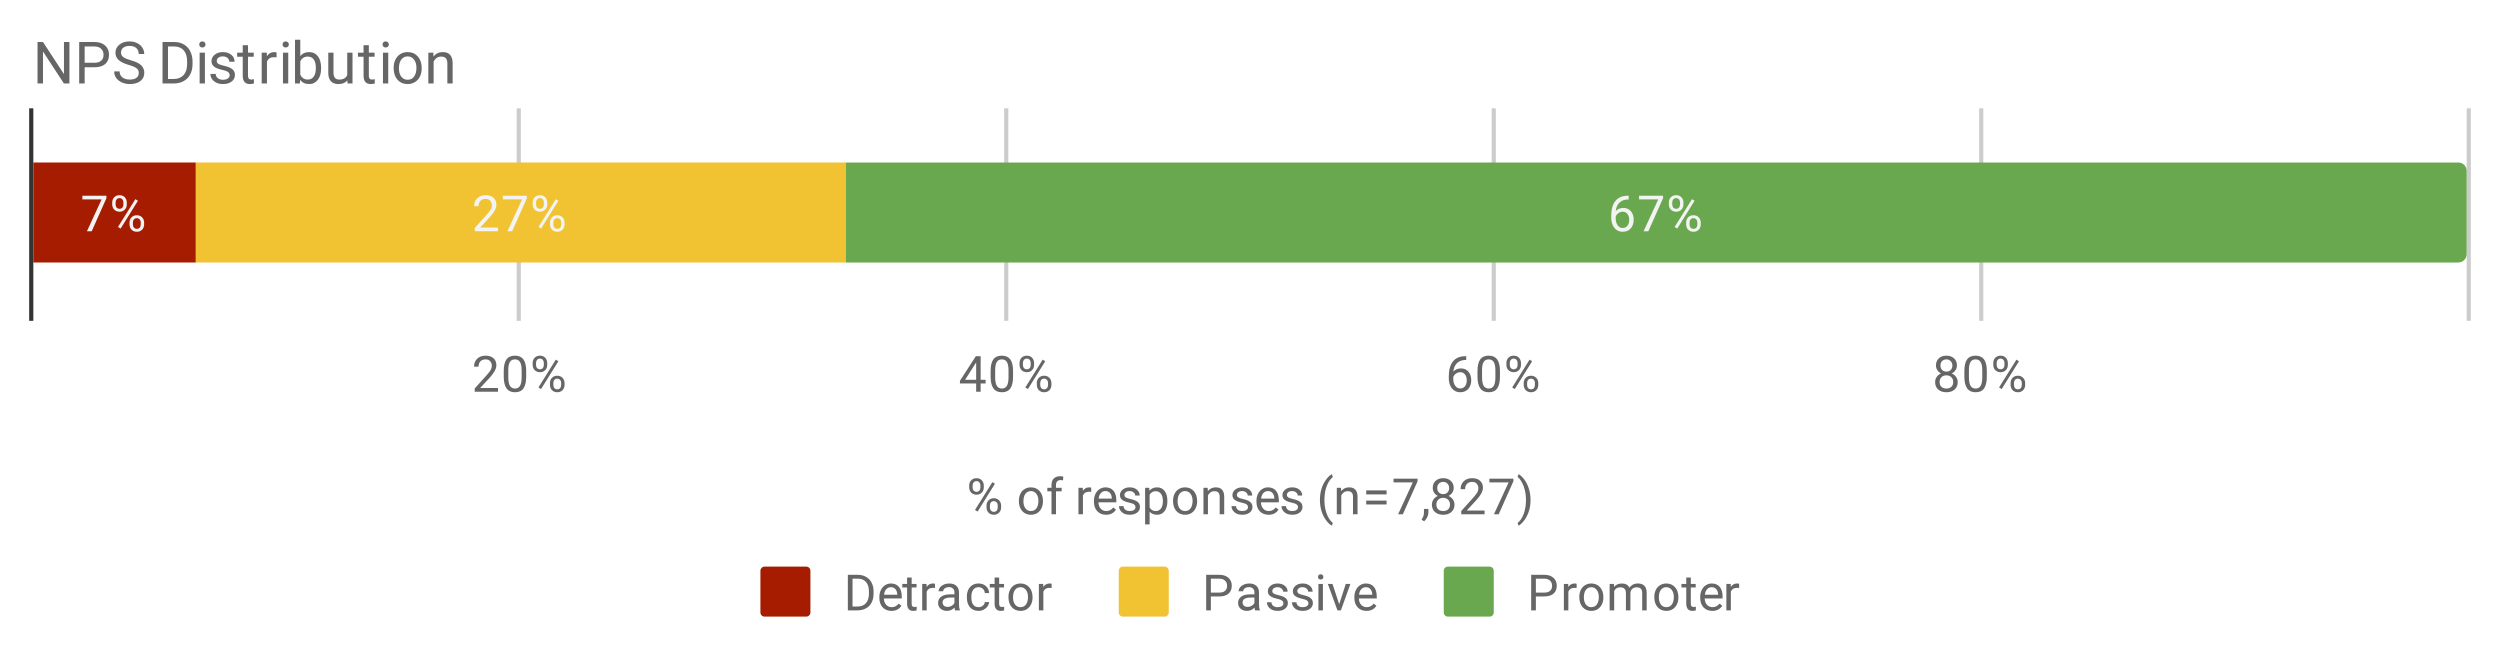 <svg version="1.1" viewBox="0.0 0.0 600.0 157.0" fill="none" stroke="none" stroke-linecap="square" stroke-miterlimit="10" width="600" height="157" xmlns:xlink="http://www.w3.org/1999/xlink" xmlns="http://www.w3.org/2000/svg"><path fill="#ffffff" d="M0 0L600.0 0L600.0 157.0L0 157.0L0 0Z" fill-rule="nonzero"/><path stroke="#333333" stroke-width="1.0" stroke-linecap="butt" d="M7.5 26.5L7.5 76.5" fill-rule="nonzero"/><path stroke="#cccccc" stroke-width="1.0" stroke-linecap="butt" d="M124.5 26.5L124.5 76.5" fill-rule="nonzero"/><path stroke="#cccccc" stroke-width="1.0" stroke-linecap="butt" d="M241.5 26.5L241.5 76.5" fill-rule="nonzero"/><path stroke="#cccccc" stroke-width="1.0" stroke-linecap="butt" d="M358.5 26.5L358.5 76.5" fill-rule="nonzero"/><path stroke="#cccccc" stroke-width="1.0" stroke-linecap="butt" d="M475.5 26.5L475.5 76.5" fill-rule="nonzero"/><path stroke="#cccccc" stroke-width="1.0" stroke-linecap="butt" d="M592.5 26.5L592.5 76.5" fill-rule="nonzero"/><clipPath id="id_0"><path d="M7.875 26.953L592.125 26.953L592.125 76.016L7.875 76.016L7.875 26.953Z" clip-rule="nonzero"/></clipPath><path stroke="#000000" stroke-width="0.0" stroke-linecap="butt" stroke-opacity="0.0" clip-path="url(#id_0)" d="M8.0 63.0L8.0 39.0L47.0 39.0L47.0 63.0Z" fill-rule="nonzero"/><path fill="#a61c00" clip-path="url(#id_0)" d="M8.0 63.0L8.0 39.0L47.0 39.0L47.0 63.0Z" fill-rule="nonzero"/><path stroke="#000000" stroke-width="0.0" stroke-linecap="butt" stroke-opacity="0.0" clip-path="url(#id_0)" d="M47.0 63.0L47.0 39.0L203.0 39.0L203.0 63.0Z" fill-rule="nonzero"/><path fill="#f1c232" clip-path="url(#id_0)" d="M47.0 63.0L47.0 39.0L203.0 39.0L203.0 63.0Z" fill-rule="nonzero"/><path stroke="#000000" stroke-width="0.0" stroke-linecap="butt" stroke-opacity="0.0" clip-path="url(#id_0)" d="M203.0 63.0L203.0 39.0L590.0 39.0C591.105 39.0 592.0 39.895 592.0 41.0L592.0 61.0C592.0 62.105 591.105 63.0 590.0 63.0Z" fill-rule="nonzero"/><path fill="#6aa84f" clip-path="url(#id_0)" d="M203.0 63.0L203.0 39.0L590.0 39.0C591.105 39.0 592.0 39.895 592.0 41.0L592.0 61.0C592.0 62.105 591.105 63.0 590.0 63.0Z" fill-rule="nonzero"/><path stroke="#a61c00" stroke-width="3.0" stroke-linejoin="round" stroke-linecap="round" d="M25.539 47.578L22.008 55.5L20.867 55.5L24.383 47.859L19.773 47.859L19.773 46.969L25.539 46.969L25.539 47.578ZM26.93 48.609Q26.93 47.844 27.414 47.344Q27.914 46.844 28.68 46.844Q29.461 46.844 29.945 47.344Q30.43 47.844 30.43 48.641L30.43 49.062Q30.43 49.828 29.93 50.328Q29.445 50.812 28.695 50.812Q27.93 50.812 27.43 50.328Q26.93 49.828 26.93 49.016L26.93 48.609ZM27.742 49.062Q27.742 49.516 27.992 49.812Q28.258 50.109 28.695 50.109Q29.117 50.109 29.367 49.828Q29.617 49.531 29.617 49.031L29.617 48.609Q29.617 48.156 29.367 47.859Q29.117 47.547 28.68 47.547Q28.242 47.547 27.992 47.859Q27.742 48.156 27.742 48.625L27.742 49.062ZM31.086 53.406Q31.086 52.641 31.57 52.156Q32.07 51.656 32.836 51.656Q33.601 51.656 34.086 52.156Q34.586 52.641 34.586 53.453L34.586 53.859Q34.586 54.625 34.101 55.125Q33.617 55.625 32.851 55.625Q32.086 55.625 31.586 55.141Q31.086 54.641 31.086 53.828L31.086 53.406ZM31.898 53.859Q31.898 54.328 32.148 54.625Q32.414 54.922 32.851 54.922Q33.273 54.922 33.523 54.641Q33.773 54.344 33.773 53.844L33.773 53.406Q33.773 52.938 33.508 52.656Q33.258 52.359 32.836 52.359Q32.414 52.359 32.148 52.656Q31.898 52.938 31.898 53.438L31.898 53.859ZM28.945 54.859L28.32 54.469L32.492 47.797L33.101 48.188L28.945 54.859Z" fill-rule="nonzero"/><path fill="#f3f3f3" d="M25.539 47.578L22.008 55.5L20.867 55.5L24.383 47.859L19.773 47.859L19.773 46.969L25.539 46.969L25.539 47.578ZM26.93 48.609Q26.93 47.844 27.414 47.344Q27.914 46.844 28.68 46.844Q29.461 46.844 29.945 47.344Q30.43 47.844 30.43 48.641L30.43 49.062Q30.43 49.828 29.93 50.328Q29.445 50.812 28.695 50.812Q27.93 50.812 27.43 50.328Q26.93 49.828 26.93 49.016L26.93 48.609ZM27.742 49.062Q27.742 49.516 27.992 49.812Q28.258 50.109 28.695 50.109Q29.117 50.109 29.367 49.828Q29.617 49.531 29.617 49.031L29.617 48.609Q29.617 48.156 29.367 47.859Q29.117 47.547 28.68 47.547Q28.242 47.547 27.992 47.859Q27.742 48.156 27.742 48.625L27.742 49.062ZM31.086 53.406Q31.086 52.641 31.57 52.156Q32.07 51.656 32.836 51.656Q33.601 51.656 34.086 52.156Q34.586 52.641 34.586 53.453L34.586 53.859Q34.586 54.625 34.101 55.125Q33.617 55.625 32.851 55.625Q32.086 55.625 31.586 55.141Q31.086 54.641 31.086 53.828L31.086 53.406ZM31.898 53.859Q31.898 54.328 32.148 54.625Q32.414 54.922 32.851 54.922Q33.273 54.922 33.523 54.641Q33.773 54.344 33.773 53.844L33.773 53.406Q33.773 52.938 33.508 52.656Q33.258 52.359 32.836 52.359Q32.414 52.359 32.148 52.656Q31.898 52.938 31.898 53.438L31.898 53.859ZM28.945 54.859L28.32 54.469L32.492 47.797L33.101 48.188L28.945 54.859Z" fill-rule="nonzero"/><path fill="#f3f3f3" d="M119.529 55.5L113.936 55.5L113.936 54.719L116.889 51.438Q117.545 50.688 117.795 50.234Q118.045 49.766 118.045 49.266Q118.045 48.594 117.639 48.172Q117.248 47.734 116.561 47.734Q115.764 47.734 115.311 48.203Q114.857 48.656 114.857 49.484L113.779 49.484Q113.779 48.297 114.529 47.578Q115.295 46.844 116.561 46.844Q117.764 46.844 118.451 47.469Q119.139 48.094 119.139 49.141Q119.139 50.391 117.529 52.141L115.248 54.609L119.529 54.609L119.529 55.5ZM126.451 47.578L122.92 55.5L121.779 55.5L125.295 47.859L120.686 47.859L120.686 46.969L126.451 46.969L126.451 47.578ZM127.842 48.609Q127.842 47.844 128.326 47.344Q128.826 46.844 129.592 46.844Q130.373 46.844 130.857 47.344Q131.342 47.844 131.342 48.641L131.342 49.062Q131.342 49.828 130.842 50.328Q130.357 50.812 129.607 50.812Q128.842 50.812 128.342 50.328Q127.842 49.828 127.842 49.016L127.842 48.609ZM128.654 49.062Q128.654 49.516 128.904 49.812Q129.17 50.109 129.607 50.109Q130.029 50.109 130.279 49.828Q130.529 49.531 130.529 49.031L130.529 48.609Q130.529 48.156 130.279 47.859Q130.029 47.547 129.592 47.547Q129.154 47.547 128.904 47.859Q128.654 48.156 128.654 48.625L128.654 49.062ZM131.998 53.406Q131.998 52.641 132.482 52.156Q132.982 51.656 133.748 51.656Q134.514 51.656 134.998 52.156Q135.498 52.641 135.498 53.453L135.498 53.859Q135.498 54.625 135.014 55.125Q134.529 55.625 133.764 55.625Q132.998 55.625 132.498 55.141Q131.998 54.641 131.998 53.828L131.998 53.406ZM132.811 53.859Q132.811 54.328 133.061 54.625Q133.326 54.922 133.764 54.922Q134.186 54.922 134.436 54.641Q134.686 54.344 134.686 53.844L134.686 53.406Q134.686 52.938 134.42 52.656Q134.17 52.359 133.748 52.359Q133.326 52.359 133.061 52.656Q132.811 52.938 132.811 53.438L132.811 53.859ZM129.857 54.859L129.232 54.469L133.404 47.797L134.014 48.188L129.857 54.859Z" fill-rule="nonzero"/><path stroke="#6aa84f" stroke-width="3.0" stroke-linejoin="round" stroke-linecap="round" d="M390.881 46.969L390.881 47.875L390.678 47.875Q389.412 47.906 388.662 48.641Q387.912 49.359 387.787 50.672Q388.475 49.906 389.631 49.906Q390.74 49.906 391.412 50.688Q392.084 51.469 392.084 52.719Q392.084 54.031 391.365 54.828Q390.647 55.625 389.428 55.625Q388.209 55.625 387.444 54.688Q386.694 53.734 386.694 52.25L386.694 51.844Q386.694 49.484 387.694 48.234Q388.694 46.984 390.678 46.969L390.881 46.969ZM389.459 50.812Q388.897 50.812 388.428 51.141Q387.959 51.469 387.772 51.984L387.772 52.375Q387.772 53.438 388.24 54.078Q388.725 54.719 389.428 54.719Q390.162 54.719 390.584 54.188Q391.006 53.641 391.006 52.766Q391.006 51.891 390.584 51.359Q390.162 50.812 389.459 50.812ZM399.131 47.578L395.6 55.5L394.459 55.5L397.975 47.859L393.365 47.859L393.365 46.969L399.131 46.969L399.131 47.578ZM400.522 48.609Q400.522 47.844 401.006 47.344Q401.506 46.844 402.272 46.844Q403.053 46.844 403.537 47.344Q404.022 47.844 404.022 48.641L404.022 49.062Q404.022 49.828 403.522 50.328Q403.037 50.812 402.287 50.812Q401.522 50.812 401.022 50.328Q400.522 49.828 400.522 49.016L400.522 48.609ZM401.334 49.062Q401.334 49.516 401.584 49.812Q401.85 50.109 402.287 50.109Q402.709 50.109 402.959 49.828Q403.209 49.531 403.209 49.031L403.209 48.609Q403.209 48.156 402.959 47.859Q402.709 47.547 402.272 47.547Q401.834 47.547 401.584 47.859Q401.334 48.156 401.334 48.625L401.334 49.062ZM404.678 53.406Q404.678 52.641 405.162 52.156Q405.662 51.656 406.428 51.656Q407.194 51.656 407.678 52.156Q408.178 52.641 408.178 53.453L408.178 53.859Q408.178 54.625 407.694 55.125Q407.209 55.625 406.444 55.625Q405.678 55.625 405.178 55.141Q404.678 54.641 404.678 53.828L404.678 53.406ZM405.49 53.859Q405.49 54.328 405.74 54.625Q406.006 54.922 406.444 54.922Q406.865 54.922 407.115 54.641Q407.365 54.344 407.365 53.844L407.365 53.406Q407.365 52.938 407.1 52.656Q406.85 52.359 406.428 52.359Q406.006 52.359 405.74 52.656Q405.49 52.938 405.49 53.438L405.49 53.859ZM402.537 54.859L401.912 54.469L406.084 47.797L406.694 48.188L402.537 54.859Z" fill-rule="nonzero"/><path fill="#f3f3f3" d="M390.881 46.969L390.881 47.875L390.678 47.875Q389.412 47.906 388.662 48.641Q387.912 49.359 387.787 50.672Q388.475 49.906 389.631 49.906Q390.74 49.906 391.412 50.688Q392.084 51.469 392.084 52.719Q392.084 54.031 391.365 54.828Q390.647 55.625 389.428 55.625Q388.209 55.625 387.444 54.688Q386.694 53.734 386.694 52.25L386.694 51.844Q386.694 49.484 387.694 48.234Q388.694 46.984 390.678 46.969L390.881 46.969ZM389.459 50.812Q388.897 50.812 388.428 51.141Q387.959 51.469 387.772 51.984L387.772 52.375Q387.772 53.438 388.24 54.078Q388.725 54.719 389.428 54.719Q390.162 54.719 390.584 54.188Q391.006 53.641 391.006 52.766Q391.006 51.891 390.584 51.359Q390.162 50.812 389.459 50.812ZM399.131 47.578L395.6 55.5L394.459 55.5L397.975 47.859L393.365 47.859L393.365 46.969L399.131 46.969L399.131 47.578ZM400.522 48.609Q400.522 47.844 401.006 47.344Q401.506 46.844 402.272 46.844Q403.053 46.844 403.537 47.344Q404.022 47.844 404.022 48.641L404.022 49.062Q404.022 49.828 403.522 50.328Q403.037 50.812 402.287 50.812Q401.522 50.812 401.022 50.328Q400.522 49.828 400.522 49.016L400.522 48.609ZM401.334 49.062Q401.334 49.516 401.584 49.812Q401.85 50.109 402.287 50.109Q402.709 50.109 402.959 49.828Q403.209 49.531 403.209 49.031L403.209 48.609Q403.209 48.156 402.959 47.859Q402.709 47.547 402.272 47.547Q401.834 47.547 401.584 47.859Q401.334 48.156 401.334 48.625L401.334 49.062ZM404.678 53.406Q404.678 52.641 405.162 52.156Q405.662 51.656 406.428 51.656Q407.194 51.656 407.678 52.156Q408.178 52.641 408.178 53.453L408.178 53.859Q408.178 54.625 407.694 55.125Q407.209 55.625 406.444 55.625Q405.678 55.625 405.178 55.141Q404.678 54.641 404.678 53.828L404.678 53.406ZM405.49 53.859Q405.49 54.328 405.74 54.625Q406.006 54.922 406.444 54.922Q406.865 54.922 407.115 54.641Q407.365 54.344 407.365 53.844L407.365 53.406Q407.365 52.938 407.1 52.656Q406.85 52.359 406.428 52.359Q406.006 52.359 405.74 52.656Q405.49 52.938 405.49 53.438L405.49 53.859ZM402.537 54.859L401.912 54.469L406.084 47.797L406.694 48.188L402.537 54.859Z" fill-rule="nonzero"/><path fill="#666666" d="M232.609 116.528Q232.609 115.762 233.094 115.262Q233.594 114.762 234.359 114.762Q235.141 114.762 235.625 115.262Q236.109 115.762 236.109 116.559L236.109 116.981Q236.109 117.747 235.609 118.247Q235.125 118.731 234.375 118.731Q233.609 118.731 233.109 118.247Q232.609 117.747 232.609 116.934L232.609 116.528ZM233.422 116.981Q233.422 117.434 233.672 117.731Q233.938 118.028 234.375 118.028Q234.797 118.028 235.047 117.747Q235.297 117.45 235.297 116.95L235.297 116.528Q235.297 116.075 235.047 115.778Q234.797 115.465 234.359 115.465Q233.922 115.465 233.672 115.778Q233.422 116.075 233.422 116.543L233.422 116.981ZM236.766 121.325Q236.766 120.559 237.25 120.075Q237.75 119.575 238.516 119.575Q239.281 119.575 239.766 120.075Q240.266 120.559 240.266 121.372L240.266 121.778Q240.266 122.543 239.781 123.043Q239.297 123.543 238.531 123.543Q237.766 123.543 237.266 123.059Q236.766 122.559 236.766 121.747L236.766 121.325ZM237.578 121.778Q237.578 122.247 237.828 122.543Q238.094 122.84 238.531 122.84Q238.953 122.84 239.203 122.559Q239.453 122.262 239.453 121.762L239.453 121.325Q239.453 120.856 239.188 120.575Q238.938 120.278 238.516 120.278Q238.094 120.278 237.828 120.575Q237.578 120.856 237.578 121.356L237.578 121.778ZM234.625 122.778L234.0 122.387L238.172 115.715L238.781 116.106L234.625 122.778ZM244.531 120.184Q244.531 119.262 244.891 118.512Q245.266 117.762 245.922 117.372Q246.578 116.965 247.406 116.965Q248.703 116.965 249.5 117.856Q250.312 118.747 250.312 120.247L250.312 120.325Q250.312 121.247 249.953 121.981Q249.594 122.715 248.938 123.137Q248.281 123.543 247.422 123.543Q246.141 123.543 245.328 122.653Q244.531 121.747 244.531 120.262L244.531 120.184ZM245.625 120.325Q245.625 121.372 246.109 122.012Q246.609 122.653 247.422 122.653Q248.25 122.653 248.734 122.012Q249.219 121.356 249.219 120.184Q249.219 119.153 248.719 118.512Q248.234 117.856 247.406 117.856Q246.609 117.856 246.109 118.497Q245.625 119.122 245.625 120.325ZM252.359 123.418L252.359 117.918L251.359 117.918L251.359 117.075L252.359 117.075L252.359 116.434Q252.359 115.403 252.891 114.856Q253.438 114.293 254.438 114.293Q254.812 114.293 255.188 114.387L255.125 115.278Q254.844 115.215 254.547 115.215Q254.016 115.215 253.719 115.528Q253.438 115.84 253.438 116.403L253.438 117.075L254.797 117.075L254.797 117.918L253.438 117.918L253.438 123.418L252.359 123.418ZM261.891 118.043Q261.641 118.012 261.359 118.012Q260.281 118.012 259.906 118.918L259.906 123.418L258.828 123.418L258.828 117.075L259.875 117.075L259.891 117.809Q260.422 116.965 261.406 116.965Q261.719 116.965 261.891 117.043L261.891 118.043ZM265.453 123.543Q264.156 123.543 263.344 122.7Q262.547 121.84 262.547 120.418L262.547 120.231Q262.547 119.278 262.906 118.543Q263.266 117.793 263.906 117.387Q264.562 116.965 265.312 116.965Q266.547 116.965 267.234 117.778Q267.922 118.59 267.922 120.106L267.922 120.559L263.625 120.559Q263.656 121.497 264.172 122.075Q264.703 122.653 265.516 122.653Q266.078 122.653 266.469 122.418Q266.875 122.184 267.188 121.793L267.844 122.309Q267.047 123.543 265.453 123.543ZM265.312 117.856Q264.656 117.856 264.203 118.34Q263.766 118.809 263.672 119.668L266.844 119.668L266.844 119.59Q266.797 118.762 266.391 118.309Q266.0 117.856 265.312 117.856ZM272.516 121.731Q272.516 121.293 272.172 121.059Q271.844 120.809 271.016 120.637Q270.203 120.465 269.719 120.215Q269.234 119.965 269.0 119.637Q268.781 119.293 268.781 118.825Q268.781 118.043 269.438 117.512Q270.094 116.965 271.125 116.965Q272.203 116.965 272.859 117.528Q273.531 118.075 273.531 118.934L272.453 118.934Q272.453 118.497 272.062 118.184Q271.688 117.856 271.125 117.856Q270.531 117.856 270.188 118.122Q269.859 118.372 269.859 118.778Q269.859 119.168 270.172 119.372Q270.484 119.575 271.297 119.762Q272.109 119.934 272.609 120.184Q273.109 120.434 273.344 120.793Q273.594 121.153 273.594 121.653Q273.594 122.512 272.906 123.028Q272.234 123.543 271.156 123.543Q270.391 123.543 269.797 123.278Q269.219 122.997 268.891 122.512Q268.562 122.028 268.562 121.465L269.641 121.465Q269.672 122.012 270.078 122.34Q270.484 122.653 271.156 122.653Q271.766 122.653 272.141 122.403Q272.516 122.153 272.516 121.731ZM280.172 120.325Q280.172 121.762 279.516 122.653Q278.859 123.543 277.719 123.543Q276.562 123.543 275.906 122.809L275.906 125.856L274.828 125.856L274.828 117.075L275.812 117.075L275.859 117.778Q276.531 116.965 277.703 116.965Q278.844 116.965 279.5 117.825Q280.172 118.684 280.172 120.215L280.172 120.325ZM279.094 120.2Q279.094 119.122 278.625 118.512Q278.172 117.887 277.375 117.887Q276.391 117.887 275.906 118.747L275.906 121.778Q276.391 122.653 277.391 122.653Q278.172 122.653 278.625 122.043Q279.094 121.418 279.094 120.2ZM281.531 120.184Q281.531 119.262 281.891 118.512Q282.266 117.762 282.922 117.372Q283.578 116.965 284.406 116.965Q285.703 116.965 286.5 117.856Q287.312 118.747 287.312 120.247L287.312 120.325Q287.312 121.247 286.953 121.981Q286.594 122.715 285.938 123.137Q285.281 123.543 284.422 123.543Q283.141 123.543 282.328 122.653Q281.531 121.747 281.531 120.262L281.531 120.184ZM282.625 120.325Q282.625 121.372 283.109 122.012Q283.609 122.653 284.422 122.653Q285.25 122.653 285.734 122.012Q286.219 121.356 286.219 120.184Q286.219 119.153 285.719 118.512Q285.234 117.856 284.406 117.856Q283.609 117.856 283.109 118.497Q282.625 119.122 282.625 120.325ZM289.844 117.075L289.875 117.872Q290.609 116.965 291.781 116.965Q293.797 116.965 293.812 119.231L293.812 123.418L292.719 123.418L292.719 119.215Q292.719 118.543 292.406 118.215Q292.109 117.887 291.453 117.887Q290.922 117.887 290.516 118.168Q290.125 118.45 289.906 118.903L289.906 123.418L288.828 123.418L288.828 117.075L289.844 117.075ZM299.516 121.731Q299.516 121.293 299.172 121.059Q298.844 120.809 298.016 120.637Q297.203 120.465 296.719 120.215Q296.234 119.965 296.0 119.637Q295.781 119.293 295.781 118.825Q295.781 118.043 296.438 117.512Q297.094 116.965 298.125 116.965Q299.203 116.965 299.859 117.528Q300.531 118.075 300.531 118.934L299.453 118.934Q299.453 118.497 299.062 118.184Q298.688 117.856 298.125 117.856Q297.531 117.856 297.188 118.122Q296.859 118.372 296.859 118.778Q296.859 119.168 297.172 119.372Q297.484 119.575 298.297 119.762Q299.109 119.934 299.609 120.184Q300.109 120.434 300.344 120.793Q300.594 121.153 300.594 121.653Q300.594 122.512 299.906 123.028Q299.234 123.543 298.156 123.543Q297.391 123.543 296.797 123.278Q296.219 122.997 295.891 122.512Q295.562 122.028 295.562 121.465L296.641 121.465Q296.672 122.012 297.078 122.34Q297.484 122.653 298.156 122.653Q298.766 122.653 299.141 122.403Q299.516 122.153 299.516 121.731ZM304.453 123.543Q303.156 123.543 302.344 122.7Q301.547 121.84 301.547 120.418L301.547 120.231Q301.547 119.278 301.906 118.543Q302.266 117.793 302.906 117.387Q303.562 116.965 304.312 116.965Q305.547 116.965 306.234 117.778Q306.922 118.59 306.922 120.106L306.922 120.559L302.625 120.559Q302.656 121.497 303.172 122.075Q303.703 122.653 304.516 122.653Q305.078 122.653 305.469 122.418Q305.875 122.184 306.188 121.793L306.844 122.309Q306.047 123.543 304.453 123.543ZM304.312 117.856Q303.656 117.856 303.203 118.34Q302.766 118.809 302.672 119.668L305.844 119.668L305.844 119.59Q305.797 118.762 305.391 118.309Q305.0 117.856 304.312 117.856ZM311.516 121.731Q311.516 121.293 311.172 121.059Q310.844 120.809 310.016 120.637Q309.203 120.465 308.719 120.215Q308.234 119.965 308.0 119.637Q307.781 119.293 307.781 118.825Q307.781 118.043 308.438 117.512Q309.094 116.965 310.125 116.965Q311.203 116.965 311.859 117.528Q312.531 118.075 312.531 118.934L311.453 118.934Q311.453 118.497 311.062 118.184Q310.688 117.856 310.125 117.856Q309.531 117.856 309.188 118.122Q308.859 118.372 308.859 118.778Q308.859 119.168 309.172 119.372Q309.484 119.575 310.297 119.762Q311.109 119.934 311.609 120.184Q312.109 120.434 312.344 120.793Q312.594 121.153 312.594 121.653Q312.594 122.512 311.906 123.028Q311.234 123.543 310.156 123.543Q309.391 123.543 308.797 123.278Q308.219 122.997 307.891 122.512Q307.562 122.028 307.562 121.465L308.641 121.465Q308.672 122.012 309.078 122.34Q309.484 122.653 310.156 122.653Q310.766 122.653 311.141 122.403Q311.516 122.153 311.516 121.731ZM316.781 119.95Q316.781 118.637 317.125 117.418Q317.484 116.2 318.188 115.2Q318.891 114.2 319.656 113.793L319.875 114.512Q319.016 115.168 318.469 116.512Q317.922 117.856 317.875 119.528L317.859 120.028Q317.859 122.293 318.688 123.95Q319.188 124.95 319.875 125.512L319.656 126.168Q318.875 125.747 318.156 124.715Q316.781 122.731 316.781 119.95ZM321.844 117.075L321.875 117.872Q322.609 116.965 323.781 116.965Q325.797 116.965 325.812 119.231L325.812 123.418L324.719 123.418L324.719 119.215Q324.719 118.543 324.406 118.215Q324.109 117.887 323.453 117.887Q322.922 117.887 322.516 118.168Q322.125 118.45 321.906 118.903L321.906 123.418L320.828 123.418L320.828 117.075L321.844 117.075ZM332.781 118.653L327.891 118.653L327.891 117.7L332.781 117.7L332.781 118.653ZM332.781 121.075L327.891 121.075L327.891 120.137L332.781 120.137L332.781 121.075ZM340.219 115.497L336.688 123.418L335.547 123.418L339.062 115.778L334.453 115.778L334.453 114.887L340.219 114.887L340.219 115.497ZM341.781 125.122L341.172 124.7Q341.719 123.934 341.75 123.106L341.75 122.137L342.812 122.137L342.812 122.981Q342.812 123.575 342.516 124.168Q342.219 124.762 341.781 125.122ZM348.891 117.106Q348.891 117.747 348.547 118.247Q348.203 118.747 347.641 119.028Q348.297 119.309 348.688 119.872Q349.078 120.418 349.078 121.122Q349.078 122.215 348.328 122.887Q347.594 123.543 346.375 123.543Q345.141 123.543 344.391 122.887Q343.656 122.215 343.656 121.122Q343.656 120.418 344.031 119.872Q344.406 119.309 345.078 119.028Q344.516 118.747 344.188 118.247Q343.859 117.747 343.859 117.106Q343.859 116.028 344.547 115.403Q345.234 114.762 346.375 114.762Q347.5 114.762 348.188 115.403Q348.891 116.028 348.891 117.106ZM348.0 121.09Q348.0 120.372 347.547 119.934Q347.094 119.481 346.359 119.481Q345.625 119.481 345.172 119.934Q344.734 120.372 344.734 121.106Q344.734 121.825 345.172 122.247Q345.609 122.653 346.375 122.653Q347.125 122.653 347.562 122.231Q348.0 121.809 348.0 121.09ZM346.375 115.653Q345.734 115.653 345.328 116.059Q344.938 116.45 344.938 117.137Q344.938 117.778 345.328 118.184Q345.719 118.59 346.359 118.59Q347.016 118.59 347.406 118.184Q347.797 117.778 347.797 117.137Q347.797 116.481 347.391 116.075Q346.984 115.653 346.375 115.653ZM356.297 123.418L350.703 123.418L350.703 122.637L353.656 119.356Q354.312 118.606 354.562 118.153Q354.812 117.684 354.812 117.184Q354.812 116.512 354.406 116.09Q354.016 115.653 353.328 115.653Q352.531 115.653 352.078 116.122Q351.625 116.575 351.625 117.403L350.547 117.403Q350.547 116.215 351.297 115.497Q352.062 114.762 353.328 114.762Q354.531 114.762 355.219 115.387Q355.906 116.012 355.906 117.059Q355.906 118.309 354.297 120.059L352.016 122.528L356.297 122.528L356.297 123.418ZM363.219 115.497L359.688 123.418L358.547 123.418L362.062 115.778L357.453 115.778L357.453 114.887L363.219 114.887L363.219 115.497ZM367.328 120.012Q367.328 121.325 366.984 122.528Q366.641 123.715 365.922 124.731Q365.219 125.747 364.453 126.168L364.219 125.512Q365.125 124.825 365.672 123.372Q366.219 121.903 366.234 120.137L366.234 119.95Q366.234 118.715 365.969 117.653Q365.719 116.59 365.25 115.762Q364.797 114.918 364.219 114.45L364.453 113.793Q365.219 114.215 365.922 115.215Q366.625 116.215 366.969 117.434Q367.328 118.637 367.328 120.012Z" fill-rule="nonzero"/><path fill="#666666" d="M119.522 94.016L113.928 94.016L113.928 93.235L116.881 89.953Q117.537 89.203 117.787 88.75Q118.037 88.281 118.037 87.781Q118.037 87.11 117.631 86.688Q117.241 86.25 116.553 86.25Q115.756 86.25 115.303 86.719Q114.85 87.172 114.85 88L113.772 88Q113.772 86.813 114.522 86.094Q115.287 85.36 116.553 85.36Q117.756 85.36 118.444 85.985Q119.131 86.61 119.131 87.656Q119.131 88.906 117.522 90.656L115.241 93.125L119.522 93.125L119.522 94.016ZM126.287 90.375Q126.287 92.281 125.631 93.219Q124.991 94.141 123.6 94.141Q122.241 94.141 121.584 93.235Q120.928 92.328 120.897 90.516L120.897 89.078Q120.897 87.188 121.537 86.281Q122.194 85.36 123.584 85.36Q124.959 85.36 125.616 86.25Q126.272 87.125 126.287 88.969L126.287 90.375ZM125.194 88.891Q125.194 87.516 124.803 86.891Q124.428 86.25 123.584 86.25Q122.756 86.25 122.366 86.891Q121.991 87.516 121.991 88.813L121.991 90.547Q121.991 91.922 122.381 92.594Q122.787 93.25 123.6 93.25Q124.397 93.25 124.787 92.625Q125.178 92 125.194 90.672L125.194 88.891ZM127.834 87.125Q127.834 86.36 128.319 85.86Q128.819 85.36 129.584 85.36Q130.366 85.36 130.85 85.86Q131.334 86.36 131.334 87.156L131.334 87.578Q131.334 88.344 130.834 88.844Q130.35 89.328 129.6 89.328Q128.834 89.328 128.334 88.844Q127.834 88.344 127.834 87.531L127.834 87.125ZM128.647 87.578Q128.647 88.031 128.897 88.328Q129.162 88.625 129.6 88.625Q130.022 88.625 130.272 88.344Q130.522 88.047 130.522 87.547L130.522 87.125Q130.522 86.672 130.272 86.375Q130.022 86.063 129.584 86.063Q129.147 86.063 128.897 86.375Q128.647 86.672 128.647 87.141L128.647 87.578ZM131.991 91.922Q131.991 91.156 132.475 90.672Q132.975 90.172 133.741 90.172Q134.506 90.172 134.991 90.672Q135.491 91.156 135.491 91.969L135.491 92.375Q135.491 93.141 135.006 93.641Q134.522 94.141 133.756 94.141Q132.991 94.141 132.491 93.656Q131.991 93.156 131.991 92.344L131.991 91.922ZM132.803 92.375Q132.803 92.844 133.053 93.141Q133.319 93.438 133.756 93.438Q134.178 93.438 134.428 93.156Q134.678 92.86 134.678 92.36L134.678 91.922Q134.678 91.453 134.412 91.172Q134.162 90.875 133.741 90.875Q133.319 90.875 133.053 91.172Q132.803 91.453 132.803 91.953L132.803 92.375ZM129.85 93.375L129.225 92.985L133.397 86.313L134.006 86.703L129.85 93.375Z" fill-rule="nonzero"/><path fill="#666666" d="M235.356 91.156L236.544 91.156L236.544 92.031L235.356 92.031L235.356 94.016L234.278 94.016L234.278 92.031L230.387 92.031L230.387 91.391L234.2 85.485L235.356 85.485L235.356 91.156ZM231.622 91.156L234.278 91.156L234.278 86.969L234.137 87.203L231.622 91.156ZM243.137 90.375Q243.137 92.281 242.481 93.219Q241.841 94.141 240.45 94.141Q239.091 94.141 238.434 93.235Q237.778 92.328 237.747 90.516L237.747 89.078Q237.747 87.188 238.387 86.281Q239.044 85.36 240.434 85.36Q241.809 85.36 242.466 86.25Q243.122 87.125 243.137 88.969L243.137 90.375ZM242.044 88.891Q242.044 87.516 241.653 86.891Q241.278 86.25 240.434 86.25Q239.606 86.25 239.216 86.891Q238.841 87.516 238.841 88.813L238.841 90.547Q238.841 91.922 239.231 92.594Q239.637 93.25 240.45 93.25Q241.247 93.25 241.637 92.625Q242.028 92 242.044 90.672L242.044 88.891ZM244.684 87.125Q244.684 86.36 245.169 85.86Q245.669 85.36 246.434 85.36Q247.216 85.36 247.7 85.86Q248.184 86.36 248.184 87.156L248.184 87.578Q248.184 88.344 247.684 88.844Q247.2 89.328 246.45 89.328Q245.684 89.328 245.184 88.844Q244.684 88.344 244.684 87.531L244.684 87.125ZM245.497 87.578Q245.497 88.031 245.747 88.328Q246.012 88.625 246.45 88.625Q246.872 88.625 247.122 88.344Q247.372 88.047 247.372 87.547L247.372 87.125Q247.372 86.672 247.122 86.375Q246.872 86.063 246.434 86.063Q245.997 86.063 245.747 86.375Q245.497 86.672 245.497 87.141L245.497 87.578ZM248.841 91.922Q248.841 91.156 249.325 90.672Q249.825 90.172 250.591 90.172Q251.356 90.172 251.841 90.672Q252.341 91.156 252.341 91.969L252.341 92.375Q252.341 93.141 251.856 93.641Q251.372 94.141 250.606 94.141Q249.841 94.141 249.341 93.656Q248.841 93.156 248.841 92.344L248.841 91.922ZM249.653 92.375Q249.653 92.844 249.903 93.141Q250.169 93.438 250.606 93.438Q251.028 93.438 251.278 93.156Q251.528 92.86 251.528 92.36L251.528 91.922Q251.528 91.453 251.262 91.172Q251.012 90.875 250.591 90.875Q250.169 90.875 249.903 91.172Q249.653 91.453 249.653 91.953L249.653 92.375ZM246.7 93.375L246.075 92.985L250.247 86.313L250.856 86.703L246.7 93.375Z" fill-rule="nonzero"/><path fill="#666666" d="M351.894 85.485L351.894 86.391L351.691 86.391Q350.425 86.422 349.675 87.156Q348.925 87.875 348.8 89.188Q349.488 88.422 350.644 88.422Q351.753 88.422 352.425 89.203Q353.097 89.985 353.097 91.235Q353.097 92.547 352.378 93.344Q351.659 94.141 350.441 94.141Q349.222 94.141 348.456 93.203Q347.706 92.25 347.706 90.766L347.706 90.36Q347.706 88 348.706 86.75Q349.706 85.5 351.691 85.485L351.894 85.485ZM350.472 89.328Q349.909 89.328 349.441 89.656Q348.972 89.985 348.784 90.5L348.784 90.891Q348.784 91.953 349.253 92.594Q349.738 93.235 350.441 93.235Q351.175 93.235 351.597 92.703Q352.019 92.156 352.019 91.281Q352.019 90.406 351.597 89.875Q351.175 89.328 350.472 89.328ZM359.988 90.375Q359.988 92.281 359.331 93.219Q358.691 94.141 357.3 94.141Q355.941 94.141 355.284 93.235Q354.628 92.328 354.597 90.516L354.597 89.078Q354.597 87.188 355.238 86.281Q355.894 85.36 357.284 85.36Q358.659 85.36 359.316 86.25Q359.972 87.125 359.988 88.969L359.988 90.375ZM358.894 88.891Q358.894 87.516 358.503 86.891Q358.128 86.25 357.284 86.25Q356.456 86.25 356.066 86.891Q355.691 87.516 355.691 88.813L355.691 90.547Q355.691 91.922 356.081 92.594Q356.488 93.25 357.3 93.25Q358.097 93.25 358.488 92.625Q358.878 92 358.894 90.672L358.894 88.891ZM361.534 87.125Q361.534 86.36 362.019 85.86Q362.519 85.36 363.284 85.36Q364.066 85.36 364.55 85.86Q365.034 86.36 365.034 87.156L365.034 87.578Q365.034 88.344 364.534 88.844Q364.05 89.328 363.3 89.328Q362.534 89.328 362.034 88.844Q361.534 88.344 361.534 87.531L361.534 87.125ZM362.347 87.578Q362.347 88.031 362.597 88.328Q362.863 88.625 363.3 88.625Q363.722 88.625 363.972 88.344Q364.222 88.047 364.222 87.547L364.222 87.125Q364.222 86.672 363.972 86.375Q363.722 86.063 363.284 86.063Q362.847 86.063 362.597 86.375Q362.347 86.672 362.347 87.141L362.347 87.578ZM365.691 91.922Q365.691 91.156 366.175 90.672Q366.675 90.172 367.441 90.172Q368.206 90.172 368.691 90.672Q369.191 91.156 369.191 91.969L369.191 92.375Q369.191 93.141 368.706 93.641Q368.222 94.141 367.456 94.141Q366.691 94.141 366.191 93.656Q365.691 93.156 365.691 92.344L365.691 91.922ZM366.503 92.375Q366.503 92.844 366.753 93.141Q367.019 93.438 367.456 93.438Q367.878 93.438 368.128 93.156Q368.378 92.86 368.378 92.36L368.378 91.922Q368.378 91.453 368.113 91.172Q367.863 90.875 367.441 90.875Q367.019 90.875 366.753 91.172Q366.503 91.453 366.503 91.953L366.503 92.375ZM363.55 93.375L362.925 92.985L367.097 86.313L367.706 86.703L363.55 93.375Z" fill-rule="nonzero"/><path fill="#666666" d="M469.666 87.703Q469.666 88.344 469.322 88.844Q468.978 89.344 468.416 89.625Q469.072 89.906 469.462 90.469Q469.853 91.016 469.853 91.719Q469.853 92.813 469.103 93.485Q468.369 94.141 467.15 94.141Q465.916 94.141 465.166 93.485Q464.431 92.813 464.431 91.719Q464.431 91.016 464.806 90.469Q465.181 89.906 465.853 89.625Q465.291 89.344 464.962 88.844Q464.634 88.344 464.634 87.703Q464.634 86.625 465.322 86Q466.009 85.36 467.15 85.36Q468.275 85.36 468.962 86Q469.666 86.625 469.666 87.703ZM468.775 91.688Q468.775 90.969 468.322 90.531Q467.869 90.078 467.134 90.078Q466.4 90.078 465.947 90.531Q465.509 90.969 465.509 91.703Q465.509 92.422 465.947 92.844Q466.384 93.25 467.15 93.25Q467.9 93.25 468.337 92.828Q468.775 92.406 468.775 91.688ZM467.15 86.25Q466.509 86.25 466.103 86.656Q465.712 87.047 465.712 87.735Q465.712 88.375 466.103 88.781Q466.494 89.188 467.134 89.188Q467.791 89.188 468.181 88.781Q468.572 88.375 468.572 87.735Q468.572 87.078 468.166 86.672Q467.759 86.25 467.15 86.25ZM476.837 90.375Q476.837 92.281 476.181 93.219Q475.541 94.141 474.15 94.141Q472.791 94.141 472.134 93.235Q471.478 92.328 471.447 90.516L471.447 89.078Q471.447 87.188 472.087 86.281Q472.744 85.36 474.134 85.36Q475.509 85.36 476.166 86.25Q476.822 87.125 476.837 88.969L476.837 90.375ZM475.744 88.891Q475.744 87.516 475.353 86.891Q474.978 86.25 474.134 86.25Q473.306 86.25 472.916 86.891Q472.541 87.516 472.541 88.813L472.541 90.547Q472.541 91.922 472.931 92.594Q473.337 93.25 474.15 93.25Q474.947 93.25 475.337 92.625Q475.728 92 475.744 90.672L475.744 88.891ZM478.384 87.125Q478.384 86.36 478.869 85.86Q479.369 85.36 480.134 85.36Q480.916 85.36 481.4 85.86Q481.884 86.36 481.884 87.156L481.884 87.578Q481.884 88.344 481.384 88.844Q480.9 89.328 480.15 89.328Q479.384 89.328 478.884 88.844Q478.384 88.344 478.384 87.531L478.384 87.125ZM479.197 87.578Q479.197 88.031 479.447 88.328Q479.712 88.625 480.15 88.625Q480.572 88.625 480.822 88.344Q481.072 88.047 481.072 87.547L481.072 87.125Q481.072 86.672 480.822 86.375Q480.572 86.063 480.134 86.063Q479.697 86.063 479.447 86.375Q479.197 86.672 479.197 87.141L479.197 87.578ZM482.541 91.922Q482.541 91.156 483.025 90.672Q483.525 90.172 484.291 90.172Q485.056 90.172 485.541 90.672Q486.041 91.156 486.041 91.969L486.041 92.375Q486.041 93.141 485.556 93.641Q485.072 94.141 484.306 94.141Q483.541 94.141 483.041 93.656Q482.541 93.156 482.541 92.344L482.541 91.922ZM483.353 92.375Q483.353 92.844 483.603 93.141Q483.869 93.438 484.306 93.438Q484.728 93.438 484.978 93.156Q485.228 92.86 485.228 92.36L485.228 91.922Q485.228 91.453 484.962 91.172Q484.712 90.875 484.291 90.875Q483.869 90.875 483.603 91.172Q483.353 91.453 483.353 91.953L483.353 92.375ZM480.4 93.375L479.775 92.985L483.947 86.313L484.556 86.703L480.4 93.375Z" fill-rule="nonzero"/><path fill="#a61c00" d="M182.5 136.989C182.5 136.436 182.948 135.989 183.5 135.989L193.5 135.989C194.052 135.989 194.5 136.436 194.5 136.989L194.5 146.989C194.5 147.541 194.052 147.989 193.5 147.989L183.5 147.989C182.948 147.989 182.5 147.541 182.5 146.989Z" fill-rule="nonzero"/><path fill="#666666" d="M203.484 146.489L203.484 137.957L205.906 137.957Q207.016 137.957 207.859 138.457Q208.719 138.942 209.188 139.848Q209.656 140.754 209.656 141.942L209.656 142.473Q209.656 143.692 209.188 144.598Q208.734 145.504 207.859 145.989Q207.0 146.473 205.859 146.489L203.484 146.489ZM204.609 138.879L204.609 145.567L205.797 145.567Q207.094 145.567 207.812 144.77Q208.547 143.957 208.547 142.457L208.547 141.957Q208.547 140.504 207.859 139.707Q207.188 138.895 205.922 138.879L204.609 138.879ZM213.953 146.614Q212.656 146.614 211.844 145.77Q211.047 144.911 211.047 143.489L211.047 143.301Q211.047 142.348 211.406 141.614Q211.766 140.864 212.406 140.457Q213.062 140.036 213.812 140.036Q215.047 140.036 215.734 140.848Q216.422 141.661 216.422 143.176L216.422 143.629L212.125 143.629Q212.156 144.567 212.672 145.145Q213.203 145.723 214.016 145.723Q214.578 145.723 214.969 145.489Q215.375 145.254 215.688 144.864L216.344 145.379Q215.547 146.614 213.953 146.614ZM213.812 140.926Q213.156 140.926 212.703 141.411Q212.266 141.879 212.172 142.739L215.344 142.739L215.344 142.661Q215.297 141.832 214.891 141.379Q214.5 140.926 213.812 140.926ZM218.797 138.614L218.797 140.145L219.969 140.145L219.969 140.989L218.797 140.989L218.797 144.911Q218.797 145.301 218.953 145.489Q219.109 145.676 219.484 145.676Q219.672 145.676 220.0 145.614L220.0 146.489Q219.578 146.614 219.172 146.614Q218.453 146.614 218.078 146.176Q217.703 145.723 217.703 144.911L217.703 140.989L216.547 140.989L216.547 140.145L217.703 140.145L217.703 138.614L218.797 138.614ZM224.391 141.114Q224.141 141.082 223.859 141.082Q222.781 141.082 222.406 141.989L222.406 146.489L221.328 146.489L221.328 140.145L222.375 140.145L222.391 140.879Q222.922 140.036 223.906 140.036Q224.219 140.036 224.391 140.114L224.391 141.114ZM229.234 146.489Q229.141 146.301 229.078 145.817Q228.328 146.614 227.281 146.614Q226.344 146.614 225.734 146.082Q225.141 145.551 225.141 144.723Q225.141 143.739 225.891 143.192Q226.641 142.645 228.016 142.645L229.062 142.645L229.062 142.145Q229.062 141.582 228.719 141.254Q228.391 140.911 227.719 140.911Q227.141 140.911 226.75 141.207Q226.359 141.489 226.359 141.911L225.266 141.911Q225.266 141.426 225.594 140.989Q225.938 140.551 226.516 140.301Q227.094 140.036 227.781 140.036Q228.891 140.036 229.5 140.582Q230.125 141.129 230.156 142.082L230.156 145.004Q230.156 145.879 230.375 146.395L230.375 146.489L229.234 146.489ZM227.438 145.661Q227.953 145.661 228.406 145.395Q228.859 145.129 229.062 144.707L229.062 143.411L228.219 143.411Q226.219 143.411 226.219 144.582Q226.219 145.082 226.562 145.379Q226.906 145.661 227.438 145.661ZM234.859 145.723Q235.438 145.723 235.875 145.379Q236.312 145.02 236.359 144.489L237.391 144.489Q237.359 145.036 237.0 145.536Q236.656 146.02 236.078 146.317Q235.516 146.614 234.859 146.614Q233.562 146.614 232.797 145.754Q232.047 144.879 232.047 143.379L232.047 143.192Q232.047 142.27 232.375 141.551Q232.719 140.832 233.344 140.442Q233.984 140.036 234.859 140.036Q235.922 140.036 236.625 140.676Q237.344 141.301 237.391 142.332L236.359 142.332Q236.312 141.707 235.891 141.317Q235.469 140.926 234.859 140.926Q234.031 140.926 233.578 141.52Q233.125 142.114 233.125 143.239L233.125 143.442Q233.125 144.536 233.578 145.129Q234.031 145.723 234.859 145.723ZM239.797 138.614L239.797 140.145L240.969 140.145L240.969 140.989L239.797 140.989L239.797 144.911Q239.797 145.301 239.953 145.489Q240.109 145.676 240.484 145.676Q240.672 145.676 241.0 145.614L241.0 146.489Q240.578 146.614 240.172 146.614Q239.453 146.614 239.078 146.176Q238.703 145.723 238.703 144.911L238.703 140.989L237.547 140.989L237.547 140.145L238.703 140.145L238.703 138.614L239.797 138.614ZM242.031 143.254Q242.031 142.332 242.391 141.582Q242.766 140.832 243.422 140.442Q244.078 140.036 244.906 140.036Q246.203 140.036 247.0 140.926Q247.812 141.817 247.812 143.317L247.812 143.395Q247.812 144.317 247.453 145.051Q247.094 145.786 246.438 146.207Q245.781 146.614 244.922 146.614Q243.641 146.614 242.828 145.723Q242.031 144.817 242.031 143.332L242.031 143.254ZM243.125 143.395Q243.125 144.442 243.609 145.082Q244.109 145.723 244.922 145.723Q245.75 145.723 246.234 145.082Q246.719 144.426 246.719 143.254Q246.719 142.223 246.219 141.582Q245.734 140.926 244.906 140.926Q244.109 140.926 243.609 141.567Q243.125 142.192 243.125 143.395ZM252.391 141.114Q252.141 141.082 251.859 141.082Q250.781 141.082 250.406 141.989L250.406 146.489L249.328 146.489L249.328 140.145L250.375 140.145L250.391 140.879Q250.922 140.036 251.906 140.036Q252.219 140.036 252.391 140.114L252.391 141.114Z" fill-rule="nonzero"/><path fill="#f1c232" d="M268.5 136.989C268.5 136.436 268.948 135.989 269.5 135.989L279.5 135.989C280.052 135.989 280.5 136.436 280.5 136.989L280.5 146.989C280.5 147.541 280.052 147.989 279.5 147.989L269.5 147.989C268.948 147.989 268.5 147.541 268.5 146.989Z" fill-rule="nonzero"/><path fill="#666666" d="M290.609 143.145L290.609 146.489L289.484 146.489L289.484 137.957L292.641 137.957Q294.031 137.957 294.828 138.676Q295.625 139.379 295.625 140.567Q295.625 141.801 294.844 142.473Q294.078 143.145 292.625 143.145L290.609 143.145ZM290.609 142.223L292.641 142.223Q293.547 142.223 294.016 141.801Q294.5 141.379 294.5 140.582Q294.5 139.817 294.016 139.364Q293.547 138.895 292.703 138.879L290.609 138.879L290.609 142.223ZM301.234 146.489Q301.141 146.301 301.078 145.817Q300.328 146.614 299.281 146.614Q298.344 146.614 297.734 146.082Q297.141 145.551 297.141 144.723Q297.141 143.739 297.891 143.192Q298.641 142.645 300.016 142.645L301.062 142.645L301.062 142.145Q301.062 141.582 300.719 141.254Q300.391 140.911 299.719 140.911Q299.141 140.911 298.75 141.207Q298.359 141.489 298.359 141.911L297.266 141.911Q297.266 141.426 297.594 140.989Q297.938 140.551 298.516 140.301Q299.094 140.036 299.781 140.036Q300.891 140.036 301.5 140.582Q302.125 141.129 302.156 142.082L302.156 145.004Q302.156 145.879 302.375 146.395L302.375 146.489L301.234 146.489ZM299.438 145.661Q299.953 145.661 300.406 145.395Q300.859 145.129 301.062 144.707L301.062 143.411L300.219 143.411Q298.219 143.411 298.219 144.582Q298.219 145.082 298.562 145.379Q298.906 145.661 299.438 145.661ZM308.016 144.801Q308.016 144.364 307.672 144.129Q307.344 143.879 306.516 143.707Q305.703 143.536 305.219 143.286Q304.734 143.036 304.5 142.707Q304.281 142.364 304.281 141.895Q304.281 141.114 304.938 140.582Q305.594 140.036 306.625 140.036Q307.703 140.036 308.359 140.598Q309.031 141.145 309.031 142.004L307.953 142.004Q307.953 141.567 307.562 141.254Q307.188 140.926 306.625 140.926Q306.031 140.926 305.688 141.192Q305.359 141.442 305.359 141.848Q305.359 142.239 305.672 142.442Q305.984 142.645 306.797 142.832Q307.609 143.004 308.109 143.254Q308.609 143.504 308.844 143.864Q309.094 144.223 309.094 144.723Q309.094 145.582 308.406 146.098Q307.734 146.614 306.656 146.614Q305.891 146.614 305.297 146.348Q304.719 146.067 304.391 145.582Q304.062 145.098 304.062 144.536L305.141 144.536Q305.172 145.082 305.578 145.411Q305.984 145.723 306.656 145.723Q307.266 145.723 307.641 145.473Q308.016 145.223 308.016 144.801ZM314.016 144.801Q314.016 144.364 313.672 144.129Q313.344 143.879 312.516 143.707Q311.703 143.536 311.219 143.286Q310.734 143.036 310.5 142.707Q310.281 142.364 310.281 141.895Q310.281 141.114 310.938 140.582Q311.594 140.036 312.625 140.036Q313.703 140.036 314.359 140.598Q315.031 141.145 315.031 142.004L313.953 142.004Q313.953 141.567 313.562 141.254Q313.188 140.926 312.625 140.926Q312.031 140.926 311.688 141.192Q311.359 141.442 311.359 141.848Q311.359 142.239 311.672 142.442Q311.984 142.645 312.797 142.832Q313.609 143.004 314.109 143.254Q314.609 143.504 314.844 143.864Q315.094 144.223 315.094 144.723Q315.094 145.582 314.406 146.098Q313.734 146.614 312.656 146.614Q311.891 146.614 311.297 146.348Q310.719 146.067 310.391 145.582Q310.062 145.098 310.062 144.536L311.141 144.536Q311.172 145.082 311.578 145.411Q311.984 145.723 312.656 145.723Q313.266 145.723 313.641 145.473Q314.016 145.223 314.016 144.801ZM317.5 146.489L316.422 146.489L316.422 140.145L317.5 140.145L317.5 146.489ZM316.328 138.473Q316.328 138.207 316.484 138.02Q316.656 137.832 316.969 137.832Q317.281 137.832 317.438 138.02Q317.609 138.207 317.609 138.473Q317.609 138.723 317.438 138.911Q317.281 139.082 316.969 139.082Q316.656 139.082 316.484 138.911Q316.328 138.723 316.328 138.473ZM321.406 145.02L322.984 140.145L324.094 140.145L321.812 146.489L320.984 146.489L318.688 140.145L319.797 140.145L321.406 145.02ZM327.953 146.614Q326.656 146.614 325.844 145.77Q325.047 144.911 325.047 143.489L325.047 143.301Q325.047 142.348 325.406 141.614Q325.766 140.864 326.406 140.457Q327.062 140.036 327.812 140.036Q329.047 140.036 329.734 140.848Q330.422 141.661 330.422 143.176L330.422 143.629L326.125 143.629Q326.156 144.567 326.672 145.145Q327.203 145.723 328.016 145.723Q328.578 145.723 328.969 145.489Q329.375 145.254 329.688 144.864L330.344 145.379Q329.547 146.614 327.953 146.614ZM327.812 140.926Q327.156 140.926 326.703 141.411Q326.266 141.879 326.172 142.739L329.344 142.739L329.344 142.661Q329.297 141.832 328.891 141.379Q328.5 140.926 327.812 140.926Z" fill-rule="nonzero"/><path fill="#6aa84f" d="M346.5 136.989C346.5 136.436 346.948 135.989 347.5 135.989L357.5 135.989C358.052 135.989 358.5 136.436 358.5 136.989L358.5 146.989C358.5 147.541 358.052 147.989 357.5 147.989L347.5 147.989C346.948 147.989 346.5 147.541 346.5 146.989Z" fill-rule="nonzero"/><path fill="#666666" d="M368.609 143.145L368.609 146.489L367.484 146.489L367.484 137.957L370.641 137.957Q372.031 137.957 372.828 138.676Q373.625 139.379 373.625 140.567Q373.625 141.801 372.844 142.473Q372.078 143.145 370.625 143.145L368.609 143.145ZM368.609 142.223L370.641 142.223Q371.547 142.223 372.016 141.801Q372.5 141.379 372.5 140.582Q372.5 139.817 372.016 139.364Q371.547 138.895 370.703 138.879L368.609 138.879L368.609 142.223ZM378.391 141.114Q378.141 141.082 377.859 141.082Q376.781 141.082 376.406 141.989L376.406 146.489L375.328 146.489L375.328 140.145L376.375 140.145L376.391 140.879Q376.922 140.036 377.906 140.036Q378.219 140.036 378.391 140.114L378.391 141.114ZM379.031 143.254Q379.031 142.332 379.391 141.582Q379.766 140.832 380.422 140.442Q381.078 140.036 381.906 140.036Q383.203 140.036 384.0 140.926Q384.812 141.817 384.812 143.317L384.812 143.395Q384.812 144.317 384.453 145.051Q384.094 145.786 383.438 146.207Q382.781 146.614 381.922 146.614Q380.641 146.614 379.828 145.723Q379.031 144.817 379.031 143.332L379.031 143.254ZM380.125 143.395Q380.125 144.442 380.609 145.082Q381.109 145.723 381.922 145.723Q382.75 145.723 383.234 145.082Q383.719 144.426 383.719 143.254Q383.719 142.223 383.219 141.582Q382.734 140.926 381.906 140.926Q381.109 140.926 380.609 141.567Q380.125 142.192 380.125 143.395ZM387.344 140.145L387.375 140.848Q388.062 140.036 389.25 140.036Q390.578 140.036 391.062 141.051Q391.375 140.598 391.875 140.317Q392.391 140.036 393.078 140.036Q395.172 140.036 395.203 142.239L395.203 146.489L394.125 146.489L394.125 142.301Q394.125 141.629 393.812 141.301Q393.5 140.957 392.766 140.957Q392.156 140.957 391.75 141.317Q391.359 141.676 391.297 142.286L391.297 146.489L390.219 146.489L390.219 142.332Q390.219 140.957 388.859 140.957Q387.797 140.957 387.406 141.864L387.406 146.489L386.312 146.489L386.312 140.145L387.344 140.145ZM397.031 143.254Q397.031 142.332 397.391 141.582Q397.766 140.832 398.422 140.442Q399.078 140.036 399.906 140.036Q401.203 140.036 402.0 140.926Q402.812 141.817 402.812 143.317L402.812 143.395Q402.812 144.317 402.453 145.051Q402.094 145.786 401.438 146.207Q400.781 146.614 399.922 146.614Q398.641 146.614 397.828 145.723Q397.031 144.817 397.031 143.332L397.031 143.254ZM398.125 143.395Q398.125 144.442 398.609 145.082Q399.109 145.723 399.922 145.723Q400.75 145.723 401.234 145.082Q401.719 144.426 401.719 143.254Q401.719 142.223 401.219 141.582Q400.734 140.926 399.906 140.926Q399.109 140.926 398.609 141.567Q398.125 142.192 398.125 143.395ZM405.797 138.614L405.797 140.145L406.969 140.145L406.969 140.989L405.797 140.989L405.797 144.911Q405.797 145.301 405.953 145.489Q406.109 145.676 406.484 145.676Q406.672 145.676 407.0 145.614L407.0 146.489Q406.578 146.614 406.172 146.614Q405.453 146.614 405.078 146.176Q404.703 145.723 404.703 144.911L404.703 140.989L403.547 140.989L403.547 140.145L404.703 140.145L404.703 138.614L405.797 138.614ZM410.953 146.614Q409.656 146.614 408.844 145.77Q408.047 144.911 408.047 143.489L408.047 143.301Q408.047 142.348 408.406 141.614Q408.766 140.864 409.406 140.457Q410.062 140.036 410.812 140.036Q412.047 140.036 412.734 140.848Q413.422 141.661 413.422 143.176L413.422 143.629L409.125 143.629Q409.156 144.567 409.672 145.145Q410.203 145.723 411.016 145.723Q411.578 145.723 411.969 145.489Q412.375 145.254 412.688 144.864L413.344 145.379Q412.547 146.614 410.953 146.614ZM410.812 140.926Q410.156 140.926 409.703 141.411Q409.266 141.879 409.172 142.739L412.344 142.739L412.344 142.661Q412.297 141.832 411.891 141.379Q411.5 140.926 410.812 140.926ZM417.391 141.114Q417.141 141.082 416.859 141.082Q415.781 141.082 415.406 141.989L415.406 146.489L414.328 146.489L414.328 140.145L415.375 140.145L415.391 140.879Q415.922 140.036 416.906 140.036Q417.219 140.036 417.391 140.114L417.391 141.114Z" fill-rule="nonzero"/><path fill="#666666" d="M16.663 20.033L15.334 20.033L10.319 12.361L10.319 20.033L9.006 20.033L9.006 10.08L10.319 10.08L15.35 17.783L15.35 10.08L16.663 10.08L16.663 20.033ZM20.319 16.143L20.319 20.033L19.006 20.033L19.006 10.08L22.678 10.08Q24.303 10.08 25.225 10.924Q26.163 11.752 26.163 13.127Q26.163 14.564 25.256 15.361Q24.35 16.143 22.663 16.143L20.319 16.143ZM20.319 15.064L22.678 15.064Q23.725 15.064 24.288 14.564Q24.85 14.064 24.85 13.143Q24.85 12.252 24.288 11.721Q23.725 11.174 22.756 11.158L20.319 11.158L20.319 15.064ZM30.944 15.596Q29.256 15.111 28.475 14.408Q27.709 13.689 27.709 12.658Q27.709 11.486 28.647 10.721Q29.584 9.939 31.1 9.939Q32.116 9.939 32.913 10.346Q33.725 10.736 34.163 11.439Q34.616 12.127 34.616 12.955L33.288 12.955Q33.288 12.049 32.709 11.533Q32.147 11.018 31.1 11.018Q30.131 11.018 29.584 11.455Q29.038 11.877 29.038 12.643Q29.038 13.252 29.553 13.674Q30.069 14.08 31.303 14.439Q32.553 14.783 33.256 15.205Q33.959 15.627 34.288 16.189Q34.631 16.752 34.631 17.502Q34.631 18.721 33.678 19.455Q32.741 20.174 31.163 20.174Q30.131 20.174 29.241 19.783Q28.366 19.377 27.881 18.705Q27.397 18.018 27.397 17.143L28.709 17.143Q28.709 18.049 29.381 18.58Q30.053 19.096 31.163 19.096Q32.209 19.096 32.756 18.674Q33.303 18.252 33.303 17.518Q33.303 16.783 32.788 16.393Q32.288 15.986 30.944 15.596ZM39.006 20.033L39.006 10.08L41.819 10.08Q43.116 10.08 44.116 10.658Q45.116 11.221 45.647 12.283Q46.194 13.346 46.209 14.721L46.209 15.361Q46.209 16.768 45.663 17.83Q45.116 18.877 44.1 19.455Q43.1 20.018 41.756 20.033L39.006 20.033ZM40.319 11.158L40.319 18.955L41.694 18.955Q43.209 18.955 44.053 18.018Q44.913 17.08 44.913 15.33L44.913 14.752Q44.913 13.049 44.116 12.111Q43.319 11.174 41.85 11.158L40.319 11.158ZM49.178 20.033L47.913 20.033L47.913 12.643L49.178 12.643L49.178 20.033ZM47.819 10.674Q47.819 10.361 48.006 10.158Q48.194 9.939 48.553 9.939Q48.928 9.939 49.116 10.158Q49.319 10.361 49.319 10.674Q49.319 10.986 49.116 11.189Q48.928 11.393 48.553 11.393Q48.194 11.393 48.006 11.189Q47.819 10.986 47.819 10.674ZM55.116 18.064Q55.116 17.564 54.725 17.283Q54.334 16.986 53.381 16.783Q52.428 16.58 51.85 16.299Q51.288 16.002 51.022 15.611Q50.756 15.221 50.756 14.674Q50.756 13.752 51.522 13.127Q52.288 12.502 53.491 12.502Q54.741 12.502 55.522 13.158Q56.303 13.799 56.303 14.814L55.038 14.814Q55.038 14.283 54.6 13.908Q54.163 13.533 53.491 13.533Q52.803 13.533 52.413 13.846Q52.022 14.143 52.022 14.627Q52.022 15.08 52.381 15.314Q52.741 15.549 53.678 15.768Q54.631 15.971 55.225 16.268Q55.819 16.564 56.1 16.986Q56.381 17.393 56.381 17.986Q56.381 18.971 55.584 19.58Q54.788 20.174 53.522 20.174Q52.647 20.174 51.959 19.861Q51.272 19.533 50.881 18.971Q50.506 18.408 50.506 17.752L51.772 17.752Q51.803 18.393 52.272 18.768Q52.756 19.143 53.522 19.143Q54.241 19.143 54.678 18.846Q55.116 18.549 55.116 18.064ZM59.522 10.846L59.522 12.643L60.897 12.643L60.897 13.611L59.522 13.611L59.522 18.205Q59.522 18.643 59.709 18.877Q59.897 19.096 60.334 19.096Q60.553 19.096 60.944 19.002L60.944 20.033Q60.444 20.174 59.975 20.174Q59.116 20.174 58.678 19.658Q58.256 19.143 58.256 18.205L58.256 13.611L56.913 13.611L56.913 12.643L58.256 12.643L58.256 10.846L59.522 10.846ZM66.381 13.768Q66.1 13.721 65.756 13.721Q64.522 13.721 64.069 14.783L64.069 20.033L62.803 20.033L62.803 12.643L64.037 12.643L64.053 13.486Q64.678 12.502 65.819 12.502Q66.194 12.502 66.381 12.596L66.381 13.768ZM69.178 20.033L67.912 20.033L67.912 12.643L69.178 12.643L69.178 20.033ZM67.819 10.674Q67.819 10.361 68.006 10.158Q68.194 9.939 68.553 9.939Q68.928 9.939 69.116 10.158Q69.319 10.361 69.319 10.674Q69.319 10.986 69.116 11.189Q68.928 11.393 68.553 11.393Q68.194 11.393 68.006 11.189Q67.819 10.986 67.819 10.674ZM77.069 16.424Q77.069 18.111 76.287 19.143Q75.506 20.174 74.194 20.174Q72.803 20.174 72.037 19.174L71.975 20.033L70.803 20.033L70.803 9.533L72.069 9.533L72.069 13.455Q72.834 12.502 74.178 12.502Q75.537 12.502 76.303 13.518Q77.069 14.533 77.069 16.314L77.069 16.424ZM75.803 16.268Q75.803 14.986 75.303 14.283Q74.803 13.58 73.866 13.58Q72.616 13.58 72.069 14.736L72.069 17.939Q72.647 19.096 73.881 19.096Q74.787 19.096 75.287 18.393Q75.803 17.689 75.803 16.268ZM83.381 19.299Q82.631 20.174 81.209 20.174Q80.022 20.174 79.397 19.486Q78.787 18.799 78.787 17.455L78.787 12.643L80.037 12.643L80.037 17.408Q80.037 19.096 81.412 19.096Q82.866 19.096 83.334 18.018L83.334 12.643L84.6 12.643L84.6 20.033L83.397 20.033L83.381 19.299ZM88.522 10.846L88.522 12.643L89.897 12.643L89.897 13.611L88.522 13.611L88.522 18.205Q88.522 18.643 88.709 18.877Q88.897 19.096 89.334 19.096Q89.553 19.096 89.944 19.002L89.944 20.033Q89.444 20.174 88.975 20.174Q88.116 20.174 87.678 19.658Q87.256 19.143 87.256 18.205L87.256 13.611L85.912 13.611L85.912 12.643L87.256 12.643L87.256 10.846L88.522 10.846ZM93.178 20.033L91.912 20.033L91.912 12.643L93.178 12.643L93.178 20.033ZM91.819 10.674Q91.819 10.361 92.006 10.158Q92.194 9.939 92.553 9.939Q92.928 9.939 93.116 10.158Q93.319 10.361 93.319 10.674Q93.319 10.986 93.116 11.189Q92.928 11.393 92.553 11.393Q92.194 11.393 92.006 11.189Q91.819 10.986 91.819 10.674ZM94.475 16.268Q94.475 15.174 94.897 14.314Q95.334 13.439 96.084 12.971Q96.85 12.502 97.834 12.502Q99.334 12.502 100.272 13.549Q101.209 14.596 101.209 16.33L101.209 16.424Q101.209 17.502 100.787 18.361Q100.381 19.205 99.6 19.689Q98.834 20.174 97.85 20.174Q96.334 20.174 95.397 19.127Q94.475 18.08 94.475 16.361L94.475 16.268ZM95.741 16.424Q95.741 17.643 96.303 18.393Q96.881 19.143 97.85 19.143Q98.803 19.143 99.366 18.393Q99.944 17.627 99.944 16.268Q99.944 15.049 99.366 14.299Q98.787 13.533 97.834 13.533Q96.897 13.533 96.319 14.283Q95.741 15.033 95.741 16.424ZM104.006 12.643L104.037 13.564Q104.897 12.502 106.256 12.502Q108.6 12.502 108.631 15.143L108.631 20.033L107.366 20.033L107.366 15.143Q107.35 14.346 106.991 13.971Q106.631 13.58 105.881 13.58Q105.256 13.58 104.787 13.908Q104.334 14.236 104.069 14.768L104.069 20.033L102.803 20.033L102.803 12.643L104.006 12.643Z" fill-rule="nonzero"/></svg>